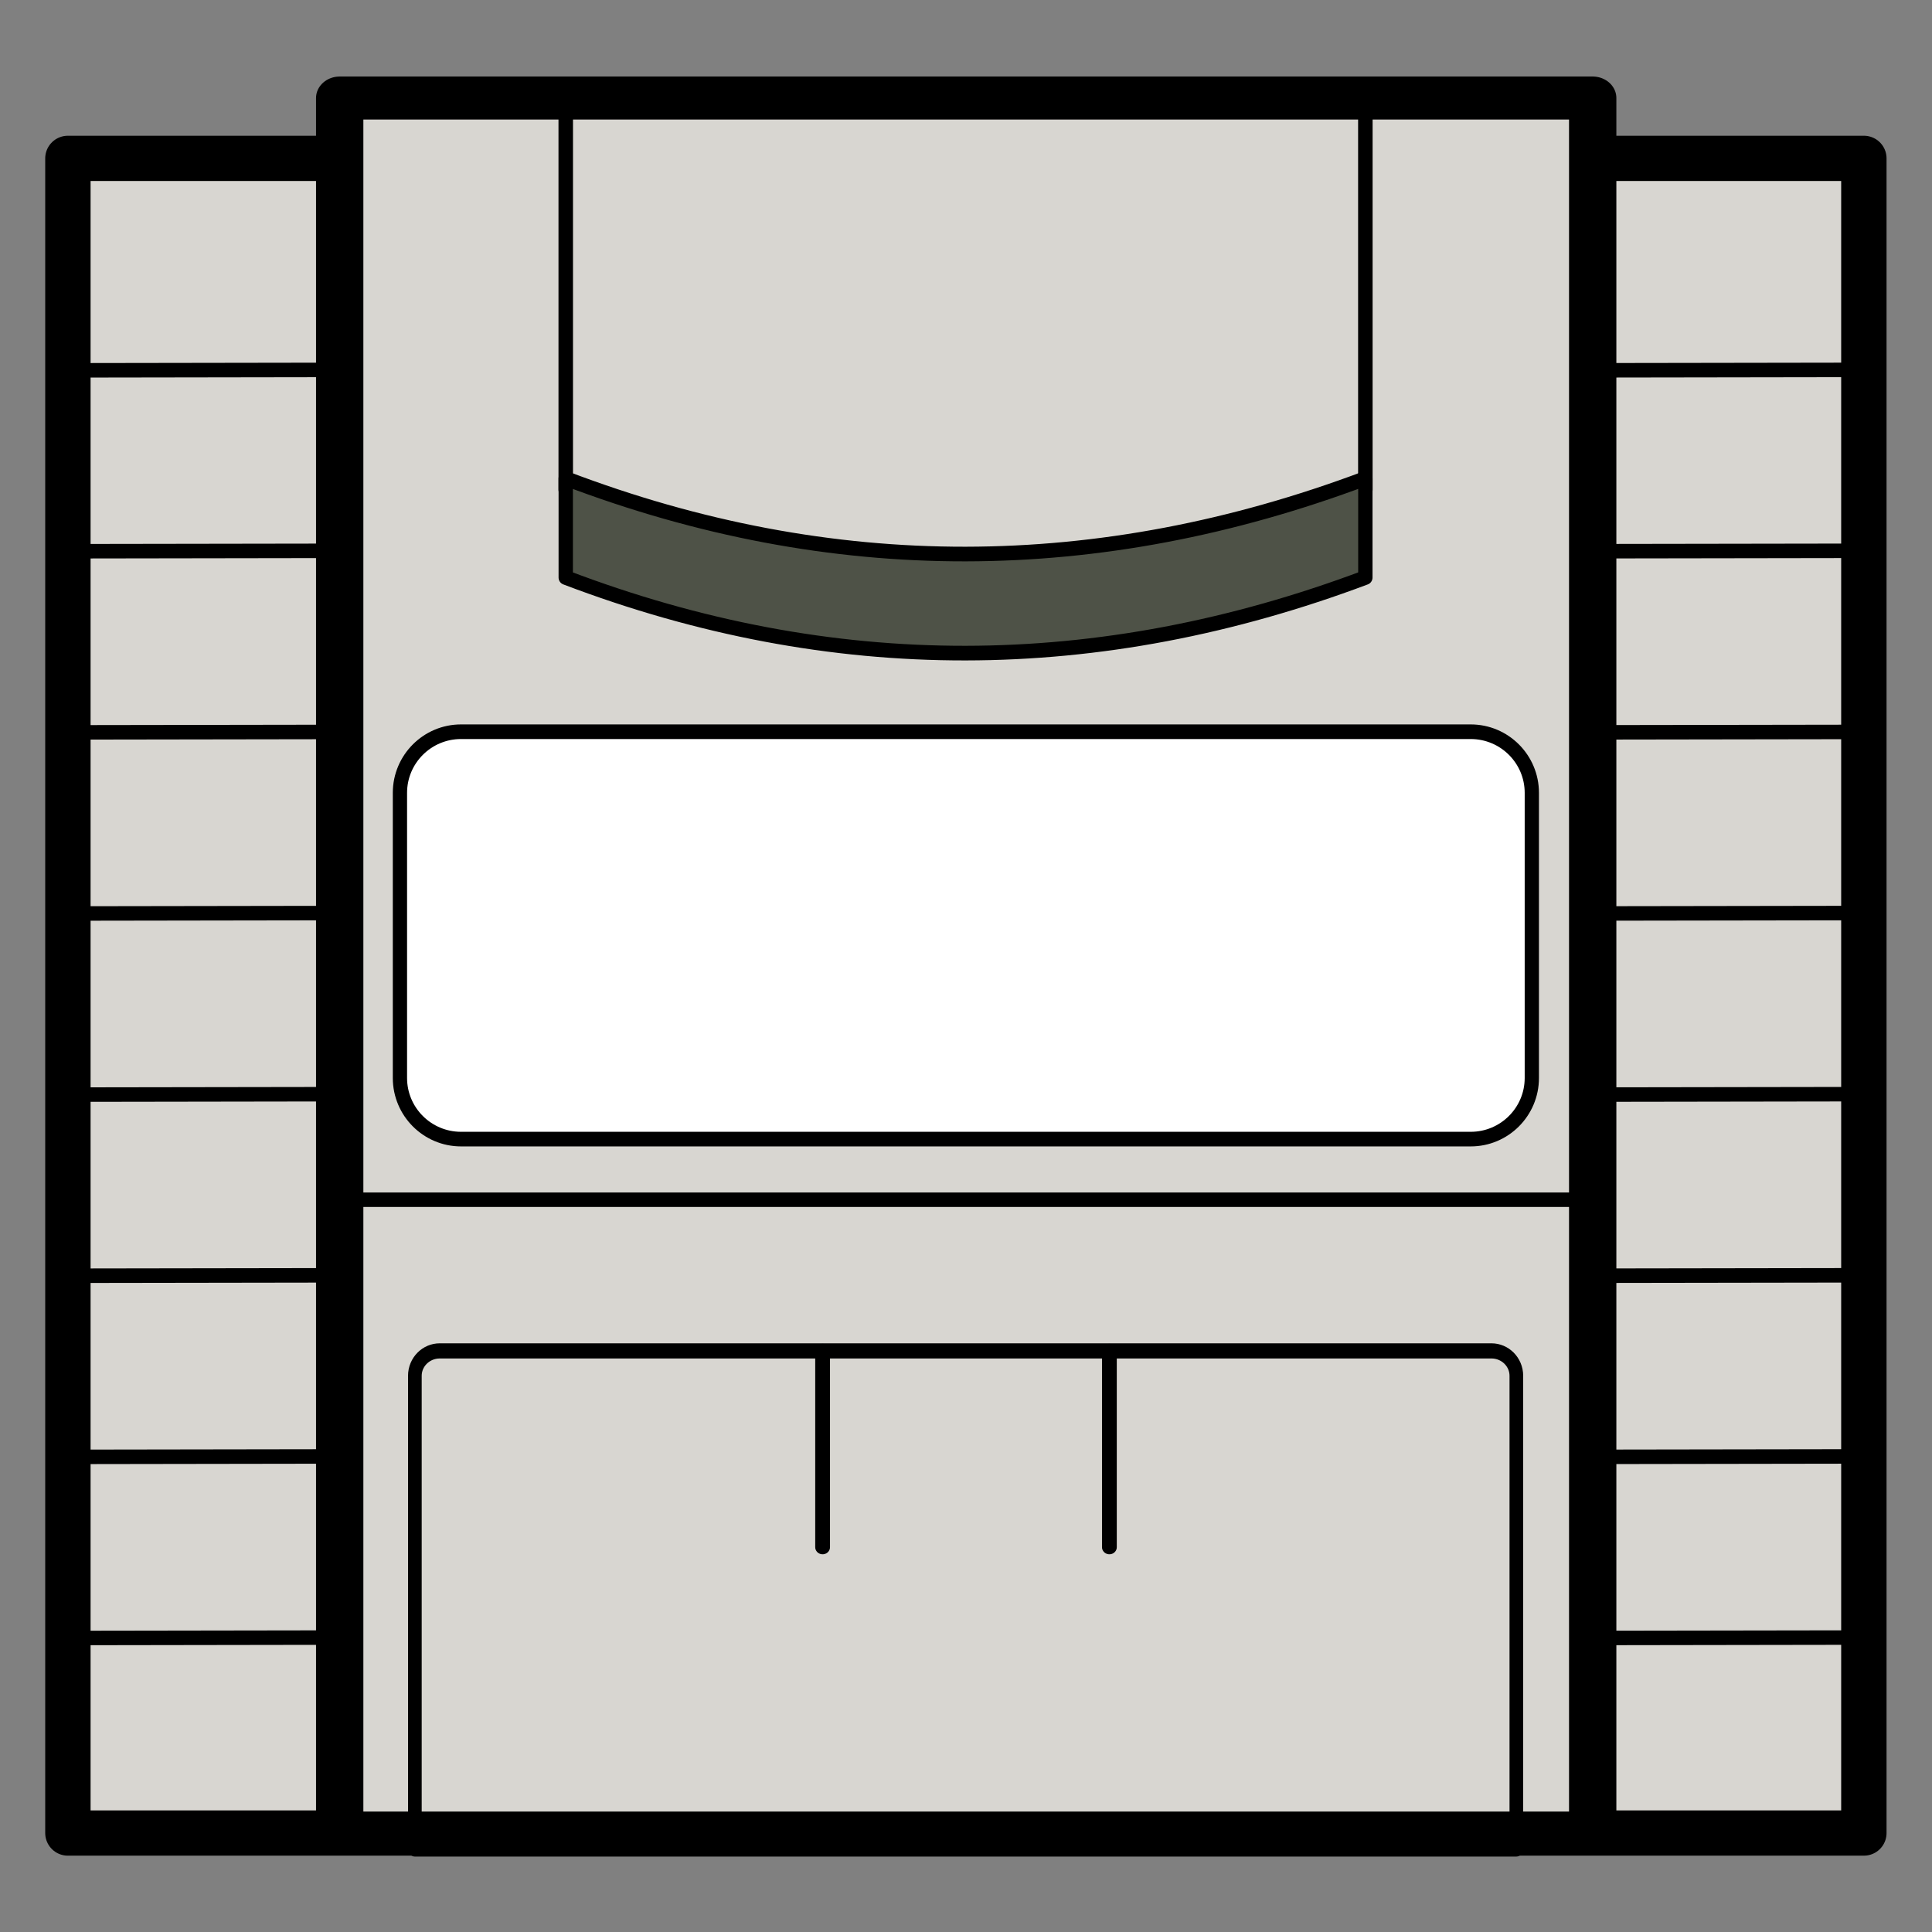 <svg viewBox="0 0 128 128" xmlns="http://www.w3.org/2000/svg" xml:space="preserve" style="fill-rule:evenodd;clip-rule:evenodd;stroke-linecap:round;stroke-linejoin:round;stroke-miterlimit:1.5"><rect x="0" y="0" width="128" height="128" fill="#808080" stroke="none"/><path style="fill:#d8d6d1;stroke:#000;stroke-width:2.56px" d="M13.324 16.625h101.352v94.75H13.324z" transform="matrix(1.174 0 0 1.171 -11.144 -8.976)"/><path style="fill:#d8d6d1;stroke:#000;stroke-width:2.62px" d="M29.324 13.125h69.352v105.75H29.324z" transform="matrix(1.197 0 0 1.087 -12.595 -7.773)"/><path d="M93.426 105.2c0-.662-.596-1.2-1.33-1.2H35.904c-.734 0-1.33.538-1.33 1.2V128h58.852v-22.8z" style="fill:none;stroke:#000;stroke-width:.73px" transform="matrix(1.24 0 0 1.375 -15.386 -53.5)"/><path d="M27 79.375h74" style="fill:none;stroke:#000;stroke-width:.86px" transform="matrix(1.122 0 0 1.113 -7.784 -8.86)"/><path d="m11 26.625 16-.025" style="fill:none;stroke:#000;stroke-width:.86px" transform="matrix(1.125 0 0 1.117 -7.375 -5.206)"/><path d="m11 26.625 16-.025" style="fill:none;stroke:#000;stroke-width:.86px" transform="matrix(1.125 0 0 1.117 -7.375 6.78)"/><path d="m11 26.625 16-.025" style="fill:none;stroke:#000;stroke-width:.86px" transform="matrix(1.125 0 0 1.117 -7.375 18.78)"/><path d="m11 26.625 16-.025" style="fill:none;stroke:#000;stroke-width:.86px" transform="matrix(1.125 0 0 1.117 -7.375 30.78)"/><path d="m11 26.625 16-.025" style="fill:none;stroke:#000;stroke-width:.86px" transform="matrix(1.125 0 0 1.117 -7.375 42.78)"/><path d="m11 26.625 16-.025" style="fill:none;stroke:#000;stroke-width:.86px" transform="matrix(1.125 0 0 1.117 -7.375 54.78)"/><path d="m11 26.625 16-.025" style="fill:none;stroke:#000;stroke-width:.86px" transform="matrix(1.125 0 0 1.117 -7.375 66.78)"/><path d="m11 26.625 16-.025" style="fill:none;stroke:#000;stroke-width:.86px" transform="matrix(1.125 0 0 1.117 -7.375 78.78)"/><g><path d="m11 26.625 16-.025" style="fill:none;stroke:#000;stroke-width:.86px" transform="matrix(1.125 0 0 1.117 92.625 -5.206)"/><path d="m11 26.625 16-.025" style="fill:none;stroke:#000;stroke-width:.86px" transform="matrix(1.125 0 0 1.117 92.625 6.78)"/><path d="m11 26.625 16-.025" style="fill:none;stroke:#000;stroke-width:.86px" transform="matrix(1.125 0 0 1.117 92.625 18.78)"/><path d="m11 26.625 16-.025" style="fill:none;stroke:#000;stroke-width:.86px" transform="matrix(1.125 0 0 1.117 92.625 30.78)"/><path d="m11 26.625 16-.025" style="fill:none;stroke:#000;stroke-width:.86px" transform="matrix(1.125 0 0 1.117 92.625 42.78)"/><path d="m11 26.625 16-.025" style="fill:none;stroke:#000;stroke-width:.86px" transform="matrix(1.125 0 0 1.117 92.625 54.78)"/><path d="m11 26.625 16-.025" style="fill:none;stroke:#000;stroke-width:.86px" transform="matrix(1.125 0 0 1.117 92.625 66.78)"/><path d="m11 26.625 16-.025" style="fill:none;stroke:#000;stroke-width:.86px" transform="matrix(1.125 0 0 1.117 92.625 78.78)"/></g><g><path d="M98.526 55.513c0-2.008-1.67-3.638-3.728-3.638H33.202c-2.058 0-3.728 1.63-3.728 3.638v16.974c0 2.008 1.67 3.638 3.728 3.638h61.596c2.058 0 3.728-1.63 3.728-3.638V55.513z" style="fill:#fff;stroke:#000;stroke-width:.87px" transform="matrix(1.086 0 0 1.113 -5.512 -9.258)"/></g><g><path d="M88.526 41.125c-16.351 6.018-32.701 6.1-49.052 0V16.992h49.052v24.133z" style="fill:none;stroke:#000;stroke-width:.89px" transform="matrix(1.08 0 0 1.064 -5.15 -11.307)"/></g><g><path d="M39.474 35.169c16.351 6.1 32.701 6.017 49.052 0v5.956c-16.351 6.018-32.701 6.1-49.052 0v-5.956z" style="fill:#4e5247;stroke:#000;stroke-width:.88px" transform="matrix(1.08 0 0 1.102 -5.15 -7.057)"/></g><g><path d="M53.875 102.875v-13.5" style="fill:none;stroke:#000;stroke-width:.98px" transform="matrix(1 0 0 .963 .625 3.435)"/><path d="M53.875 102.875v-13.5" style="fill:none;stroke:#000;stroke-width:.98px" transform="matrix(1 0 0 .963 19.625 3.435)"/></g></svg>